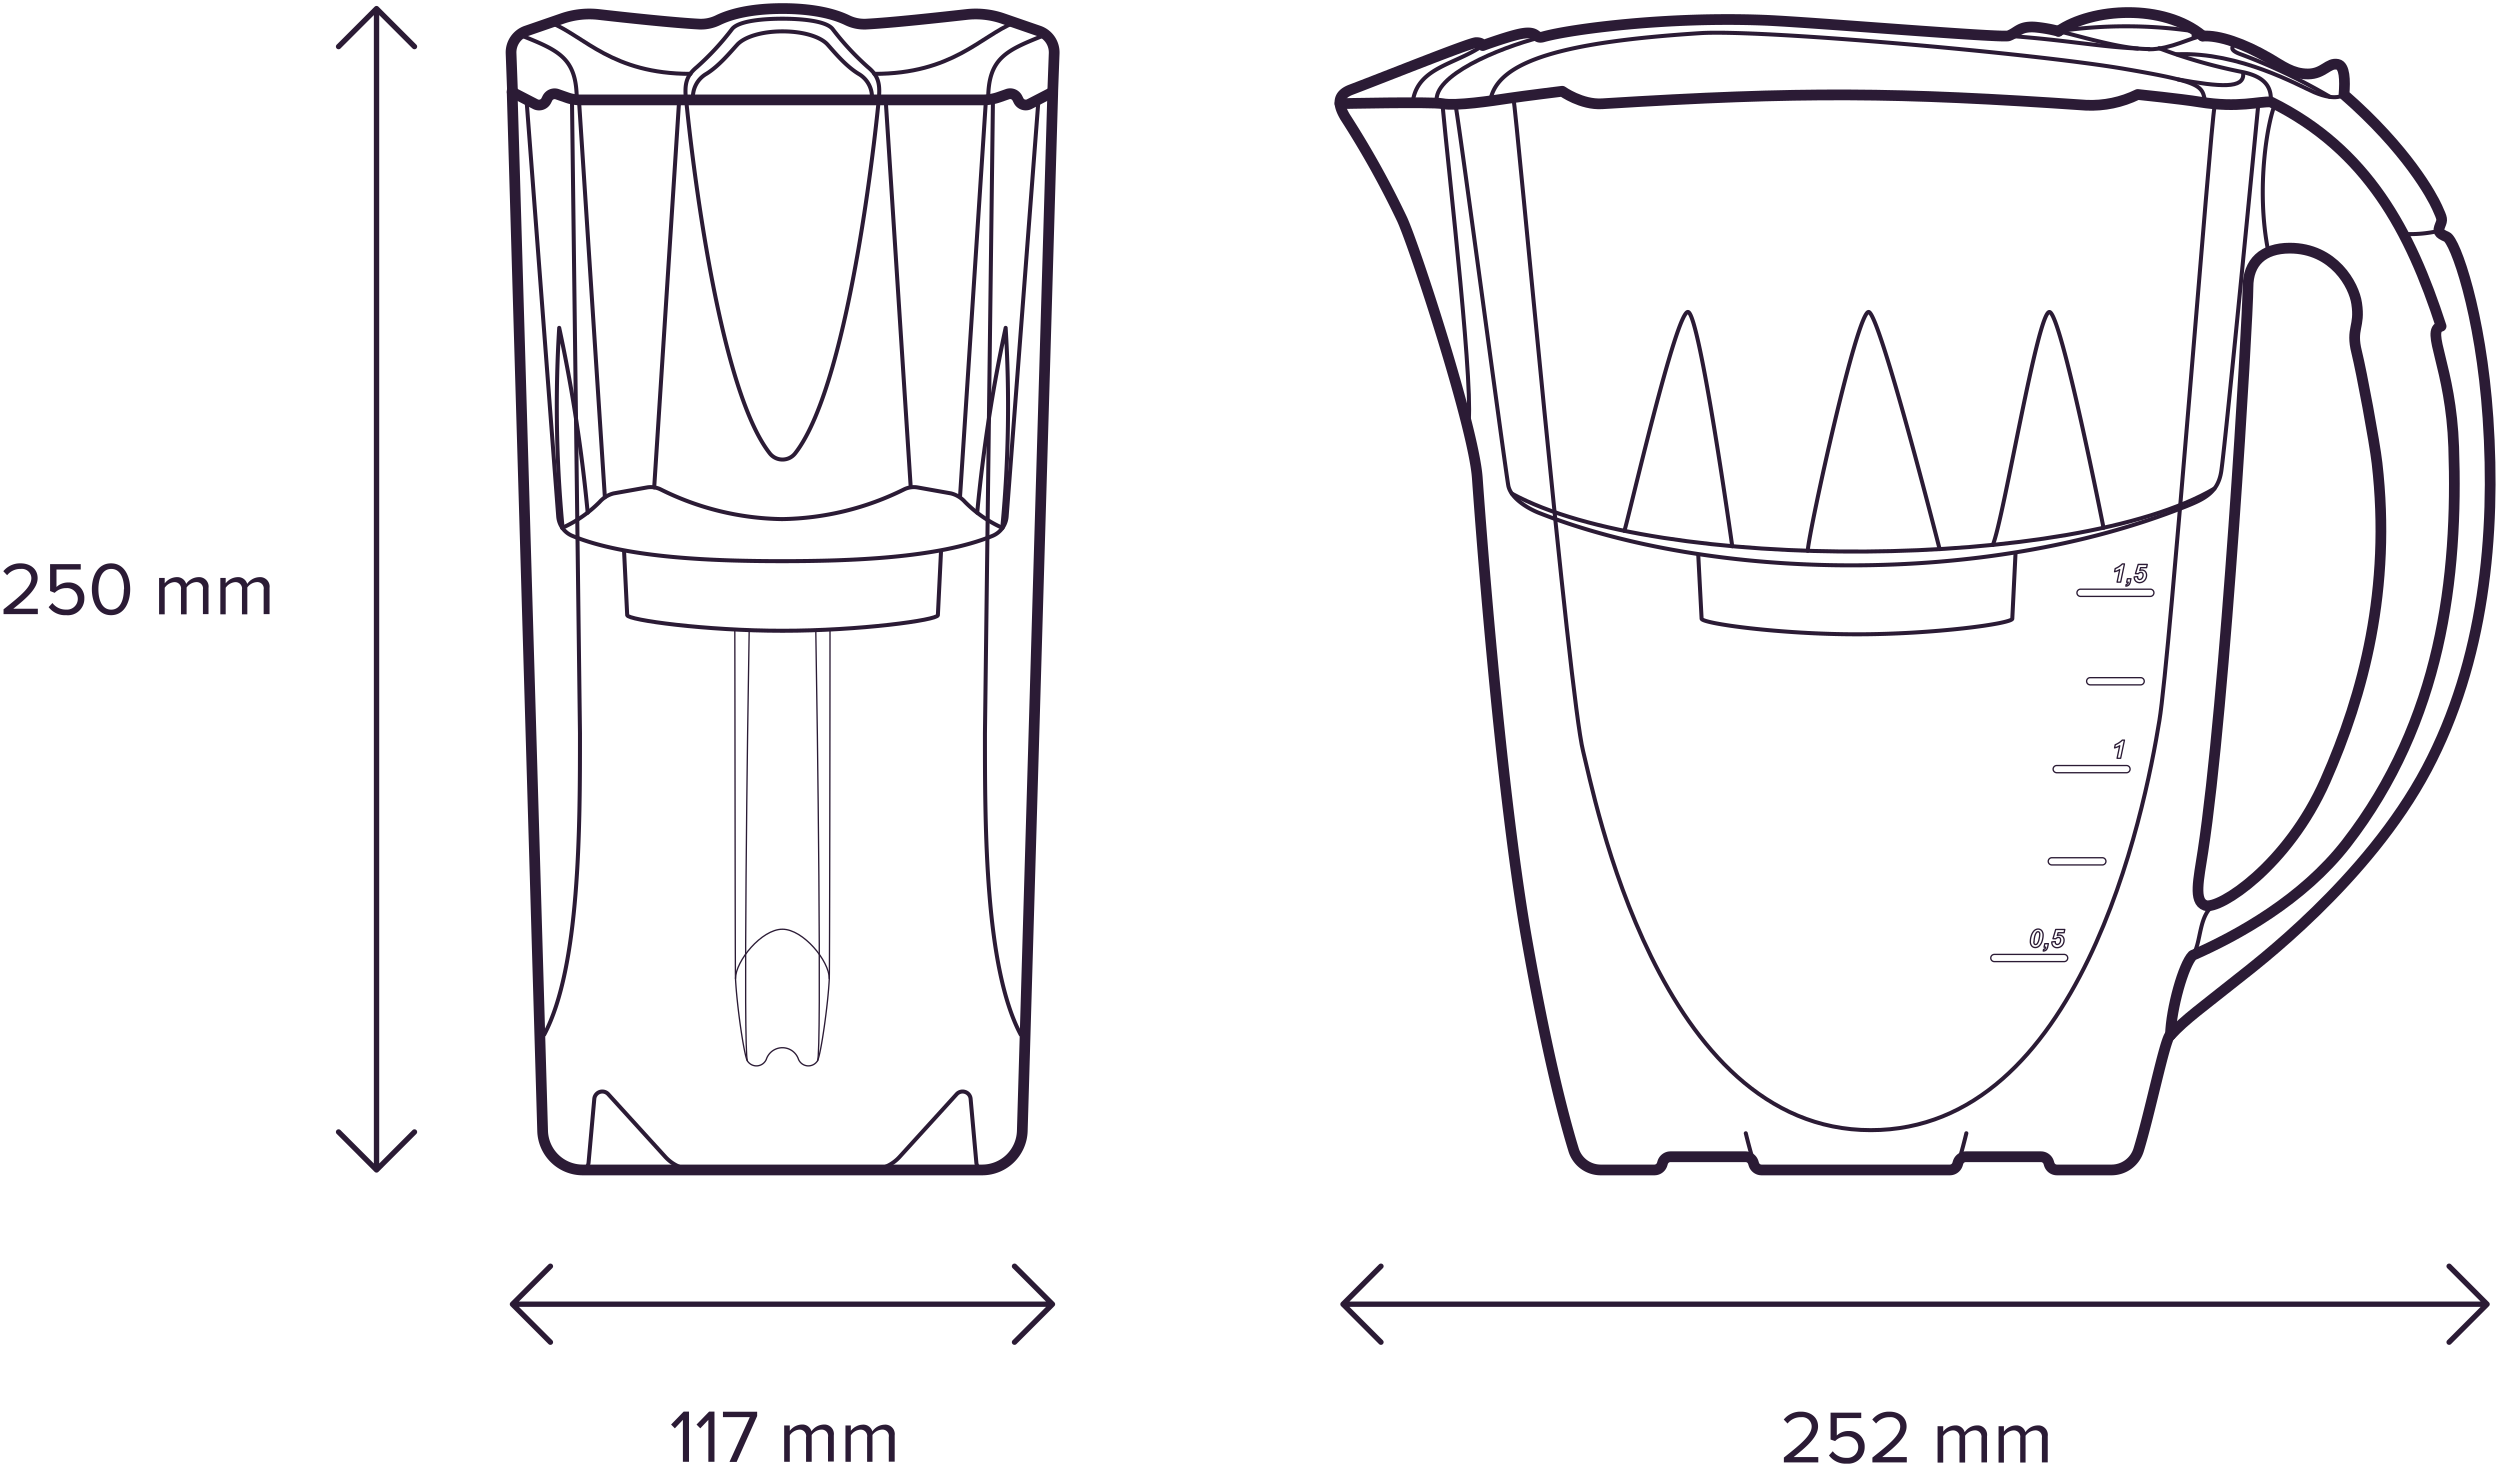 <svg xmlns="http://www.w3.org/2000/svg" width="800" viewBox="0 0 600 352.5" height="470" version="1.0"><defs><clipPath id="a"><path d="M519 7h80.574v243H519Zm0 0"/></clipPath><clipPath id="b"><path d="M.426 135H10v13H.426Zm0 0"/></clipPath></defs><path stroke-linecap="round" transform="matrix(1.288 0 0 1.289 .425 .056)" fill="none" stroke-linejoin="round" d="M404.121 192.7c2.768-3 6-5.26 12.3-10.291 3.25-2.6 24.38-18.41 35.46-39.318 10.63-20.071 12.87-43.56 11.39-65.271-1.34-19.729-6.13-33.1-7.69-33.77-1.562-.669-1.68-1-1.232-2.13.452-1.13.452-1.12-.558-3.36-.93-2.061-5.602-10.759-17.35-20.999.219-2.682.14-5.352-1.182-5.621-1.77-.37-2.628 1.79-5.539 1.79-2.91 0-4.79-1.5-7.251-2.93-4.709-2.74-9.36-4.34-12.379-4.121-2.061.151-5.82 2.46-10.001 2.46" stroke="#2b1b35" stroke-width=".75"/><path stroke-linecap="round" transform="matrix(1.288 0 0 1.289 .425 .056)" fill="none" stroke-linejoin="round" d="M418.549 53.44c0-4.7 2.84-7.262 7.77-7.28 8.23 0 12.002 6.888 12.481 10.3.68 4.41-1.119 4.589 0 9.059.919 3.691 3.34 16.692 3.799 20.69 2.68 23.322-2.49 42.942-9.62 59.061-7 15.88-19.83 24.16-22.37 23.271-2.238-.782-1.258-4.8-.449-10.1 4.141-27.15 8.389-99.18 8.389-105.002Zm0 0" stroke="#2b1b35" stroke-width=".75"/><path stroke-linecap="round" transform="matrix(1.288 0 0 1.289 .425 .056)" fill="none" stroke-linejoin="round" d="M249.35 19.258s17.101-.388 19.09 0c2.49.491 9.34-.548 12.33-1 2.989-.448 10.001-1.309 10.001-1.309s3.599 2.57 7.428 2.33c37.47-2.33 54.772-2.16 90.2.27 3.317.149 6.618-.54 9.601-2 0 0 8.131.84 11.511 1.391 7.328 1.191 11.13-.151 13.31 0 17.998 8.87 25.999 24.141 31.71 41.76-3.001.84 1.828 7.389 2.35 22.48.84 24.19-2.28 51.001-20 73.83-8.17 10.51-20.36 17.19-28.64 20.82-1.692 1.679-4.002 9.83-4.141 14.862" stroke="#2b1b35" stroke-width=".75"/><path stroke-linecap="round" transform="matrix(1.288 0 0 1.289 .425 .056)" fill="none" stroke-linejoin="round" d="M277.36 18.75c1.2-7.52 13.939-11.002 39.11-12.62 11.22-.73 62.11 3.749 79.099 6.658 14.621 2.5 14.43 3.122 15 6.161m-8.57-10.009a96.529 96.529 0 0 0 15.6 4.448c4.32.921 5.37 2.93 5.2 5.561M373.92 6.63c10.68.77 16.61 2 24.059 2.37M275.92 8.46c-5 3.47-11.8 4-12.93 9.998m7.94 1.292c1 5.87 9 65.931 9.78 70.57.45 2.559 4.059 4.48 5.69 5.12 32.06 12.63 82.89 13.84 120.52-1.17 3.5-1.391 6.069-2.6 6.66-6.631.891-6.119 6.879-68.108 6.879-68.108" stroke="#2b1b35" stroke-width=".75"/><path stroke-linecap="round" transform="matrix(1.288 0 0 1.289 .425 .056)" fill="none" stroke-linejoin="round" d="M302.349 98.8c.67-1.87 9.71-41.39 11.89-40.751 2.18.64 8.21 43.612 8.21 43.612m14.061.849c.339-4.192 9.18-44.47 11.35-44.47 2 0 13.23 44.151 13.23 44.151m9.91-.772c2.001-4.7 8.389-43.67 10.569-43.37 2.182.3 10.062 40.181 10.062 40.181m32.008-78.941c-1.27 2.551-3.75 15.47-1.28 27.61M412.5 168.29c-3.27 1.821-2.561 7.191-4.24 9.549m39.229-134.331a23.646 23.646 0 0 0 6.642-.57" stroke="#2b1b35" stroke-width=".75"/><path stroke-linecap="round" transform="matrix(1.288 0 0 1.289 .425 .056)" fill="none" stroke-linejoin="round" d="M281.661 18.1c.6 2.88 10.42 111.55 13 121.73 1.998 7.81 13.888 70.55 53.6 70.55 39.089 0 51-59.17 53.78-76.26C404 122.38 411.621 22.69 412.301 20m-143.861-.739c1.13 12.398 6.209 55.998 4.7 60.198" stroke="#2b1b35" stroke-width=".75"/><path stroke-linecap="round" transform="matrix(1.288 0 0 1.289 .425 .056)" fill="none" stroke-linejoin="round" d="M281.38 91.86c27.111 14.82 105.1 14.259 130.92-.94M267.4 18.95c-.821-4.87 11.35-10.002 19.3-12.05" stroke="#2b1b35" stroke-width=".75"/><path stroke-linecap="round" transform="matrix(1.288 0 0 1.289 .425 .056)" fill="none" stroke-linejoin="round" d="M378 175.2c.004-.34.061-.68.17-1 .1-.358.285-.683.54-.95.194-.196.455-.305.73-.311a.87.87 0 0 1 .67.3c.191.245.282.551.261.86-.006.373-.07.74-.19 1.091-.098.33-.277.634-.522.88a1.013 1.013 0 0 1-.728.312.908.908 0 0 1-.37-.076.877.877 0 0 1-.3-.225 1.238 1.238 0 0 1-.26-.882Zm.65.13a.635.635 0 0 0 .09.379.231.231 0 0 0 .097.081c.037.019.079.03.125.03a.442.442 0 0 0 .184-.048.391.391 0 0 0 .143-.121c.179-.273.294-.579.342-.9.067-.276.107-.558.119-.84a.58.58 0 0 0-.091-.36.3.3 0 0 0-.1-.085.31.31 0 0 0-.128-.027.392.392 0 0 0-.312.172c-.17.258-.288.552-.34.858-.06.288-.09.579-.09.87Zm2.04.33h.66l-.109.53c-.033.24-.14.461-.3.64a.792.792 0 0 1-.542.2l.06-.3c.1-.015.191-.06.26-.13a.65.65 0 0 0 .131-.291h-.3Zm1.31-.33.639-.06v.069a.533.533 0 0 0 .1.351c.036.037.076.07.124.088.046.021.097.03.146.03a.523.523 0 0 0 .242-.06.524.524 0 0 0 .188-.158.92.92 0 0 0 .191-.62.496.496 0 0 0-.109-.35.345.345 0 0 0-.133-.093.393.393 0 0 0-.158-.028.538.538 0 0 0-.249.061.785.785 0 0 0-.23.179h-.54l.51-1.719h1.688l-.118.6h-1.122l-.148.519.188-.07h.19a.83.83 0 0 1 .631.26 1 1 0 0 1 .249.692c0 .239-.058.475-.17.688a1.26 1.26 0 0 1-1.128.7 1.001 1.001 0 0 1-.712-.28.98.98 0 0 1-.221-.369.99.99 0 0 1-.049-.43Zm11.69-36.121.12-.588a4.02 4.02 0 0 0 1.32-.86h.4l-.71 3.378h-.66l.49-2.33a3.087 3.087 0 0 1-.479.242 3.088 3.088 0 0 1-.482.158Zm0-32.799.12-.591a3.973 3.973 0 0 0 1.32-.86h.4l-.71 3.381h-.66l.49-2.33a3.345 3.345 0 0 1-.96.4Zm2.391 1.3h.658l-.11.53c-.032.237-.136.46-.3.64a.785.785 0 0 1-.539.2l.06-.3a.486.486 0 0 0 .261-.13.589.589 0 0 0 .128-.292h-.3Zm1.27-.33.64-.061v.07a.505.505 0 0 0 .1.351.357.357 0 0 0 .27.118.52.52 0 0 0 .24-.06.534.534 0 0 0 .19-.158.944.944 0 0 0 .21-.642.52.52 0 0 0-.11-.349.405.405 0 0 0-.291-.121.56.56 0 0 0-.251.06.772.772 0 0 0-.228.182h-.542l.512-1.72h1.689l-.122.6h-1.118l-.149.52.188-.072h.191a.832.832 0 0 1 .343.066c.109.043.206.11.288.194a.996.996 0 0 1 .248.691c0 .24-.057.476-.17.691a1.28 1.28 0 0 1-1.13.7 1.002 1.002 0 0 1-.71-.282.994.994 0 0 1-.288-.779ZM384.291 179h-13a.67.67 0 1 1 0-1.34h13c.176 0 .346.07.473.197a.662.662 0 0 1 0 .946.668.668 0 0 1-.473.197Zm11.62-35.17H382.91a.675.675 0 0 1-.67-.67c0-.178.072-.348.197-.475a.678.678 0 0 1 .473-.194h13.002c.176 0 .346.07.473.194a.682.682 0 0 1 .197.476.675.675 0 0 1-.67.67Zm4.439-32.829h-13a.67.67 0 0 1 0-1.34h13a.667.667 0 0 1 .473 1.143.67.67 0 0 1-.473.197Zm-8.931 50h-9.42a.676.676 0 0 1-.67-.672.68.68 0 0 1 .197-.473.663.663 0 0 1 .473-.197h9.401a.669.669 0 0 1 .491 1.136.68.68 0 0 1-.472.206Zm7.13-33.532h-9.398a.67.67 0 1 1 0-1.34h9.398a.67.67 0 1 1 0 1.34Zm0 0" stroke="#2b1b35" stroke-width=".25"/><path stroke-linecap="round" transform="matrix(1.288 0 0 1.289 .425 .056)" fill="none" stroke-linejoin="round" d="M405.54 14.749c7.86 1.4 12.35 1.77 12.12-1.11m-12.35-3.579c11.69-.49 22.87 5.928 25.599 7.08 4.302 1.81 5.532.379 5.532.379" stroke="#2b1b35" stroke-width=".75"/><path stroke-linecap="round" transform="matrix(1.288 0 0 1.289 .425 .056)" fill="none" stroke-linejoin="round" d="M416.39 7.84c-.821.83-1.519 1.42 1 2.29A105.701 105.701 0 0 1 433.84 18M383.23 5.77a87.113 87.113 0 0 1 25.199 0V7" stroke="#2b1b35" stroke-width=".75"/><path stroke-linecap="round" transform="matrix(1.288 0 0 1.289 .425 .056)" fill="none" stroke-linejoin="round" d="M408.941 5.77c-8.221-5.292-20.212-4.092-25.702 0" stroke="#2b1b35" stroke-width=".75"/><path stroke-linecap="round" transform="matrix(1.288 0 0 1.289 .425 .056)" fill="none" stroke-linejoin="round" d="M410.09 6.63c-7.321-6.07-20.59-5.21-26.86-.86" stroke="#2b1b35" stroke-width="2"/><g clip-path="url(#a)"><path stroke-linecap="round" transform="matrix(1.288 0 0 1.289 .425 .056)" fill="none" stroke-linejoin="round" d="M404.121 192.7c2.768-3 6-5.26 12.3-10.291 3.25-2.6 24.38-18.41 35.46-39.318 10.63-20.071 12.87-43.56 11.39-65.271-1.34-19.729-6.13-33.1-7.69-33.77-1.562-.669-1.68-1-1.232-2.13.452-1.13.452-1.12-.558-3.36-.93-2.061-5.602-10.759-17.35-20.999.219-2.682.14-5.352-1.182-5.621-1.77-.37-2.628 1.79-5.539 1.79-2.91 0-4.79-1.5-7.251-2.93-4.709-2.74-9.36-4.34-12.379-4.121" stroke="#2b1b35" stroke-width="2"/></g><path stroke-linecap="round" transform="matrix(1.288 0 0 1.289 .425 .056)" fill="none" stroke-linejoin="round" d="M418.549 53.44c0-4.7 2.84-7.262 7.77-7.28 8.23 0 12.002 6.888 12.481 10.3.68 4.41-1.119 4.589 0 9.059.919 3.691 3.34 16.692 3.799 20.69 2.68 23.322-2.49 42.942-9.62 59.061-7 15.88-19.83 24.16-22.37 23.271-2.238-.782-1.258-4.8-.449-10.1 4.141-27.15 8.389-99.18 8.389-105.002Zm0 0" stroke="#2b1b35" stroke-width="2"/><path stroke-linecap="round" transform="matrix(1.288 0 0 1.289 .425 .056)" fill="none" stroke-linejoin="round" d="M249.35 19.258s17.101-.388 19.09 0c2.49.491 9.34-.548 12.33-1 2.989-.448 10.001-1.309 10.001-1.309s3.599 2.57 7.428 2.33c37.47-2.33 54.772-2.16 90.2.27 3.317.149 6.618-.54 9.601-2 0 0 8.131.84 11.511 1.391 7.328 1.191 11.13-.151 13.31 0 17.998 8.87 25.999 24.141 31.71 41.76-3.001.84 1.828 7.389 2.35 22.48.84 24.19-2.28 51.001-20 73.83-8.17 10.51-20.36 17.19-28.64 20.82-1.692 1.679-4.002 9.83-4.141 14.862" stroke="#2b1b35" stroke-width="2"/><path stroke-linecap="round" transform="matrix(1.288 0 0 1.289 .425 .056)" fill="none" stroke-linejoin="round" d="M400.11 9.09c-6.851 0-16.37-3.781-21.27-4.09-2.901-.18-3.21 1-4.92 1.63-1.24.43-36.84-2.552-45.341-2.9-18-.74-36.21 1.64-41.38 3.091-1.74.488-.67-1.491-4.998-.382-2.48.63-6.242 2-6.242 2s-.1-.548-1.22-.548c-1.118 0-16.318 6.11-23.328 8.77-2.483.94-2.561 2.588-1.1 5.067a169.28 169.28 0 0 1 10.629 19.071c2.45 5.361 13.32 38.712 14 48.1.3 4.24 3.999 56.001 9.18 85.73 3.44 19.58 6.539 32.16 8.77 39.422a5.29 5.29 0 0 0 1.913 2.706 5.27 5.27 0 0 0 3.147 1.033h10.001a1.509 1.509 0 0 0 1.44-1.07l.097-.32a1.525 1.525 0 0 1 1.44-1.07h14a1.514 1.514 0 0 1 1.44 1.07l.1.32a1.51 1.51 0 0 0 1.44 1.07h35.083a1.509 1.509 0 0 0 1.44-1.07l.1-.32a1.52 1.52 0 0 1 1.44-1.07h14c.321.002.637.106.894.3.261.19.452.46.546.77l.1.32c.094.31.285.58.543.773.26.191.573.297.897.297h10.168a5.287 5.287 0 0 0 5.051-3.721c2.1-6.819 4.83-20.268 5.83-21.368" stroke="#2b1b35" stroke-width=".75"/><path stroke-linecap="round" transform="matrix(1.288 0 0 1.289 .425 .056)" fill="none" stroke-linejoin="round" d="M383.23 5.77a27.276 27.276 0 0 0-4.39-.77c-2.901-.18-3.21 1-4.92 1.63-1.24.43-36.84-2.552-45.341-2.9-18-.74-36.21 1.64-41.38 3.091-1.74.488-.67-1.491-4.998-.382-2.48.63-6.242 2-6.242 2s-.1-.548-1.22-.548c-1.118 0-16.318 6.11-23.328 8.77-2.483.94-2.561 2.588-1.1 5.067a169.28 169.28 0 0 1 10.629 19.071c2.45 5.361 13.32 38.712 14 48.1.3 4.24 3.999 56.001 9.18 85.73 3.44 19.58 6.539 32.16 8.77 39.422a5.29 5.29 0 0 0 1.913 2.706 5.27 5.27 0 0 0 3.147 1.033h10.001a1.509 1.509 0 0 0 1.44-1.07l.097-.32a1.525 1.525 0 0 1 1.44-1.07h14a1.514 1.514 0 0 1 1.44 1.07l.1.32a1.51 1.51 0 0 0 1.44 1.07h35.083a1.509 1.509 0 0 0 1.44-1.07l.1-.32a1.52 1.52 0 0 1 1.44-1.07h14c.321.002.637.106.894.3.261.19.452.46.546.77l.1.32c.094.31.285.58.543.773.26.191.573.297.897.297h10.168a5.287 5.287 0 0 0 5.051-3.721c2.1-6.819 4.83-20.268 5.83-21.368" stroke="#2b1b35" stroke-width="2"/><path stroke-linecap="round" transform="matrix(1.288 0 0 1.289 .425 .056)" fill="none" stroke-linejoin="round" d="M326.541 216.72s-.79-2.551-1.57-5.76m39.539 5.76s.79-2.551 1.561-5.76m8.559-95.801c-.07.921-14.65 2.9-28.94 2.9-14.289 0-28.89-2-28.94-2.9m-.01 0-.621-11.801m58.511 11.801.6-12.098M161.769 217.79c1.043 0 2.07-.218 3.022-.636a7.446 7.446 0 0 0 2.508-1.803l10.64-11.68a1.495 1.495 0 0 1 1.577-.4 1.486 1.486 0 0 1 1.013 1.27l1.07 11.889a1.493 1.493 0 0 0 1.491 1.36m-53.92 0a7.476 7.476 0 0 1-5.53-2.44l-10.641-11.679a1.495 1.495 0 0 0-2.268.085 1.514 1.514 0 0 0-.321.785l-1.07 11.889a1.49 1.49 0 0 1-1.489 1.36M95.1 17.11l4.35 2.248a1.494 1.494 0 0 0 2-.658l.229-.46c.167-.324.442-.579.776-.715.34-.134.712-.146 1.055-.024l1.861.648a7.448 7.448 0 0 0 2.459.41h75c1.003 0 2-.17 2.95-.5l1.63-.57a1.489 1.489 0 0 1 1.829.742l.23.458a1.489 1.489 0 0 0 2 .66l4.351-2.248" stroke="#2b1b35" stroke-width=".75"/><path stroke-linecap="round" transform="matrix(1.288 0 0 1.289 .425 .056)" fill="none" stroke-linejoin="round" d="m195.83 17.38-5.67 193.15a7.494 7.494 0 0 1-2.264 5.145 7.487 7.487 0 0 1-5.206 2.115h-74.439a7.477 7.477 0 0 1-7.47-7.261L95.11 17.38v-.53" stroke="#2b1b35" stroke-width=".75"/><path stroke-linecap="round" transform="matrix(1.288 0 0 1.289 .425 .056)" fill="none" stroke-linejoin="round" d="m106.25 18.558 1.489 117.933c0 17.568 0 43.548-6.648 56.08m83.6-174.013L183.2 136.491c0 17.568 0 43.548 6.65 56.08M163.409 18.558s-4.89 52.183-15.57 65.802a2.989 2.989 0 0 1-2.368 1.16 3.007 3.007 0 0 1-2.371-1.16c-10.69-13.62-15.57-65.802-15.57-65.802M96.45 6.421c7.281 2.918 10.689 4.218 10.689 12.11" stroke="#2b1b35" stroke-width=".75"/><path stroke-linecap="round" transform="matrix(1.288 0 0 1.289 .425 .056)" fill="none" stroke-linejoin="round" d="m195.83 17.11.27-7.22a4.241 4.241 0 0 0-.735-2.557 4.255 4.255 0 0 0-2.116-1.612l-6.7-2.312a15.505 15.505 0 0 0-6.809-.749c-4.999.56-14 1.549-18.741 1.791A7.25 7.25 0 0 1 157.5 3.7c-3.55-1.691-8.191-2.149-11.999-2.149-3.81 0-8.47.448-12.002 2.149a7.25 7.25 0 0 1-3.499.75c-4.71-.242-13.77-1.221-18.741-1.79a15.51 15.51 0 0 0-6.81.748l-6.7 2.312a4.25 4.25 0 0 0-2.112 1.612A4.244 4.244 0 0 0 94.9 9.89l.27 7.219" stroke="#2b1b35" stroke-width=".75"/><path stroke-linecap="round" transform="matrix(1.288 0 0 1.289 .425 .056)" fill="none" stroke-linejoin="round" d="m95.1 17.11 4.35 2.248a1.494 1.494 0 0 0 2-.658l.229-.46c.167-.324.442-.579.776-.715.34-.134.712-.146 1.055-.024l1.861.648a7.448 7.448 0 0 0 2.459.41h75c1.003 0 2-.17 2.95-.5l1.63-.57a1.489 1.489 0 0 1 1.829.742l.23.458a1.489 1.489 0 0 0 2 .66l4.351-2.248" stroke="#2b1b35" stroke-width="2"/><path stroke-linecap="round" transform="matrix(1.288 0 0 1.289 .425 .056)" fill="none" stroke-linejoin="round" d="m195.83 17.38-5.67 193.15a7.494 7.494 0 0 1-2.264 5.145 7.487 7.487 0 0 1-5.206 2.115h-74.439a7.477 7.477 0 0 1-7.47-7.261L95.11 17.38v-.53" stroke="#2b1b35" stroke-width="2"/><path stroke-linecap="round" transform="matrix(1.288 0 0 1.289 .425 .056)" fill="none" stroke-linejoin="round" d="m195.83 17.11.27-7.22a4.241 4.241 0 0 0-.735-2.557 4.255 4.255 0 0 0-2.116-1.612l-6.7-2.312a15.505 15.505 0 0 0-6.809-.749c-4.999.56-14 1.549-18.741 1.791A7.25 7.25 0 0 1 157.5 3.7c-3.55-1.691-8.191-2.149-11.999-2.149-3.81 0-8.47.448-12.002 2.149a7.25 7.25 0 0 1-3.499.75c-4.71-.242-13.77-1.221-18.741-1.79a15.51 15.51 0 0 0-6.81.748l-6.7 2.312a4.25 4.25 0 0 0-2.112 1.612A4.244 4.244 0 0 0 94.9 9.89l.27 7.219" stroke="#2b1b35" stroke-width="2"/><path stroke-linecap="round" transform="matrix(1.288 0 0 1.289 .425 .056)" fill="none" stroke-linejoin="round" d="M194.49 6.421c-7.28 2.918-10.69 4.218-10.69 12.11m-21.67-.012a4.995 4.995 0 0 0-2.471-4.81c-2.359-1.43-4.478-4-5.77-5.44-1.288-1.439-4.459-2.47-8.418-2.47-3.96 0-7.122 1.061-8.422 2.47-1.298 1.41-3.42 4-5.77 5.44a5.017 5.017 0 0 0-1.94 2.043 4.997 4.997 0 0 0-.53 2.767" stroke="#2b1b35" stroke-width=".75"/><path stroke-linecap="round" transform="matrix(1.288 0 0 1.289 .425 .056)" fill="none" stroke-linejoin="round" d="M163.409 18.561c.291-2.9 0-4.442-1.998-6.091a49.614 49.614 0 0 1-6.572-7.08c-1.228-1.62-6.17-1.951-9.39-1.951-3.219 0-8.158.33-9.388 1.952a49.419 49.419 0 0 1-6.57 7.079c-2 1.66-2.28 3.191-2 6.091M121.57 90.7l4.68-72.55m-13.87 74.38-4.829-73.972m1.628 76.851a294.923 294.923 0 0 0-5.308-34.408 237.75 237.75 0 0 0 .588 36.79" stroke="#2b1b35" stroke-width=".75"/><path stroke-linecap="round" transform="matrix(1.288 0 0 1.289 .425 .056)" fill="none" stroke-linejoin="round" d="m193.18 18.48-5.94 77.641a4.27 4.27 0 0 1-2.649 3.619c-10.11 4.17-26.82 4.7-39.18 4.7s-29.001-.53-39.07-4.7a4.242 4.242 0 0 1-1.84-1.434 4.296 4.296 0 0 1-.812-2.185l-5.909-77.56" stroke="#2b1b35" stroke-width=".75"/><path stroke-linecap="round" transform="matrix(1.288 0 0 1.289 .425 .056)" fill="none" stroke-linejoin="round" d="M186.47 98.249a23.033 23.033 0 0 1-7-4.85 5.173 5.173 0 0 0-2.61-1.578l-6.169-1.1a4.143 4.143 0 0 0-2.531.34 52.826 52.826 0 0 1-22.771 5.548 52.256 52.256 0 0 1-22.659-5.549 4.143 4.143 0 0 0-2.531-.34l-6.17 1.1a5.198 5.198 0 0 0-2.61 1.58 23.033 23.033 0 0 1-7 4.849M169.37 90.7l-4.651-71.89m13.83 73.72 4.82-73.72" stroke="#2b1b35" stroke-width=".75"/><path stroke-linecap="round" transform="matrix(1.288 0 0 1.289 .425 .056)" fill="none" stroke-linejoin="round" d="M181.76 95.409a295.544 295.544 0 0 1 5.299-34.408 237.75 237.75 0 0 1-.588 36.79" stroke="#2b1b35" stroke-width=".75"/><path stroke-linecap="round" transform="matrix(1.288 0 0 1.289 .425 .056)" fill="none" stroke-linejoin="round" d="M139.271 117.271c-.321 17.22-1.11 78.2-.342 80.178" stroke="#2b1b35" stroke-width=".25"/><path stroke-linecap="round" transform="matrix(1.288 0 0 1.289 .425 .056)" fill="none" stroke-linejoin="round" d="M154.33 117.39c0 11.821-.061 63.319-.131 64.77-.24 4.94-1.558 14.059-2.189 15.29a2.01 2.01 0 0 1-1.852.96 2.005 2.005 0 0 1-1.698-1.21 3.16 3.16 0 0 0-6 0 2.005 2.005 0 0 1-1.7 1.21 2.005 2.005 0 0 1-1.85-.96c-.63-1.231-1.949-10.34-2.189-15.29-.072-1.46-.09-53.179-.13-65.001" stroke="#2b1b35" stroke-width=".25"/><path stroke-linecap="round" transform="matrix(1.288 0 0 1.289 .425 .056)" fill="none" stroke-linejoin="round" d="M154.199 182.16c0-3.27-4.86-9.191-8.74-9.191-3.878 0-8.738 5.922-8.738 9.191" stroke="#2b1b35" stroke-width=".25"/><path stroke-linecap="round" transform="matrix(1.288 0 0 1.289 .425 .056)" fill="none" stroke-linejoin="round" d="M151.68 117.271c.32 17.22 1.1 78.2.34 80.178" stroke="#2b1b35" stroke-width=".25"/><path stroke-linecap="round" transform="matrix(1.288 0 0 1.289 .425 .056)" fill="none" stroke-linejoin="round" d="M102.26 4.151c6.33 2.558 11.46 9.558 26.07 9.558m60.339-9.558c-6.318 2.558-11.47 9.558-26.079 9.558m11.839 100.792c-.07.918-14.649 2.9-28.94 2.9-14.288 0-28.889-2-28.94-2.9m-.009 0-.58-11.84m58.469 11.84.582-11.84" stroke="#2b1b35" stroke-width=".75"/><path stroke-linecap="round" transform="matrix(1.288 0 0 1.289 .425 .056)" fill="none" stroke-linejoin="round" d="M69.831 1.56v216.23M62.759 8.63l7.072-7.07 7.07 7.07m0 202.09-7.07 7.07-7.072-7.07m133.021 32.069H95.16m93.551-7.07 7.07 7.07-7.07 7.07m-86.481.001-7.07-7.071 7.07-7.07m360.869 7.07h-213.18m206.11-7.07 7.07 7.07-7.07 7.07m-199.039.001-7.07-7.071 7.07-7.07" stroke="#2b1b35"/><g clip-path="url(#b)"><path fill="#2b1b35" d="M.852 147.422v-1.184c4.328-3.418 6.671-5.414 6.671-7.488a2.247 2.247 0 0 0-1.582-2.117 2.27 2.27 0 0 0-.93-.09 4.043 4.043 0 0 0-1.827.363 3.988 3.988 0 0 0-1.47 1.149l-.917-.957a5.155 5.155 0 0 1 1.871-1.438 5.196 5.196 0 0 1 2.316-.457c2 0 4.047 1.137 4.047 3.547s-2.484 4.691-5.847 7.348h5.898v1.289H.852Zm0 0"/></g><path fill="#2b1b35" d="m11.672 145.71.918-.991a3.96 3.96 0 0 0 1.453 1.195 4.005 4.005 0 0 0 1.844.387 2.586 2.586 0 0 0 2.57-1.54 2.59 2.59 0 0 0-1.504-3.473 2.476 2.476 0 0 0-1.039-.14 3.777 3.777 0 0 0-2.785 1.133l-1.11-.437v-6.446h7.36v1.29h-5.824v4.187a4.057 4.057 0 0 1 2.82-1.082 3.694 3.694 0 0 1 2.793 1.074c.363.367.648.801.832 1.285.188.48.27.993.242 1.508a3.918 3.918 0 0 1-.324 1.621 3.93 3.93 0 0 1-2.387 2.188c-.527.172-1.09.23-1.644.176a4.904 4.904 0 0 1-2.348-.442 4.966 4.966 0 0 1-1.867-1.492Zm10.375-4.292c0-2.941 1.289-6.215 4.598-6.215 3.312 0 4.601 3.274 4.601 6.215 0 2.937-1.289 6.227-4.601 6.227-3.31 0-4.598-3.301-4.598-6.227Zm7.73 0c0-2.398-.773-4.875-3.066-4.875-2.293 0-3.094 2.465-3.094 4.875s.774 4.898 3.067 4.898 3.043-2.5 3.043-4.898Zm18.926 6.004v-5.914a1.533 1.533 0 0 0-.926-1.696 1.574 1.574 0 0 0-.683-.109 3.06 3.06 0 0 0-2.305 1.29v6.445h-1.355v-5.918c.043-.23.03-.465-.032-.692a1.553 1.553 0 0 0-.895-1.004 1.574 1.574 0 0 0-.683-.11 3 3 0 0 0-1.3.415 3.009 3.009 0 0 0-.993.941v6.368H38.18v-8.727h1.351V140a3.788 3.788 0 0 1 1.239-1.055 3.82 3.82 0 0 1 1.57-.43 2.245 2.245 0 0 1 1.465.391c.425.297.738.735.879 1.235a3.63 3.63 0 0 1 1.27-1.164 3.673 3.673 0 0 1 1.655-.461c.34-.028.68.02 1 .14.317.125.606.317.84.563.235.25.406.543.512.87.102.325.133.669.082 1.005v6.304h-1.34Zm14.574 0v-5.914a1.533 1.533 0 0 0-.363-1.297 1.57 1.57 0 0 0-.566-.399 1.557 1.557 0 0 0-.68-.109 3.068 3.068 0 0 0-2.309 1.29v6.444H58.07v-5.917c.043-.23.032-.465-.03-.692a1.553 1.553 0 0 0-.895-1.004 1.574 1.574 0 0 0-.684-.11c-.461.036-.906.18-1.3.415a3.009 3.009 0 0 0-.993.941v6.368h-1.29v-8.727h1.29V140a3.776 3.776 0 0 1 2.82-1.484 2.24 2.24 0 0 1 2.348 1.625 3.651 3.651 0 0 1 1.266-1.164 3.689 3.689 0 0 1 1.66-.461c.336-.028.68.02.996.14.32.125.605.317.84.563.234.25.41.543.511.87.106.325.133.669.086 1.005v6.304h-1.418Zm364.852 203.582v-1.184c4.328-3.418 6.672-5.414 6.672-7.492a2.215 2.215 0 0 0-.207-.91 2.341 2.341 0 0 0-.559-.75 2.27 2.27 0 0 0-.816-.453 2.206 2.206 0 0 0-.93-.09 4.053 4.053 0 0 0-1.816.371 4.097 4.097 0 0 0-1.457 1.149l-.914-.954a5.165 5.165 0 0 1 1.87-1.441 5.193 5.193 0 0 1 2.317-.453c1.996 0 4.047 1.137 4.047 3.547s-2.488 4.691-5.852 7.347h5.903v1.286h-8.274Zm10.824-1.714.914-.993a3.98 3.98 0 0 0 1.465 1.203 4.017 4.017 0 0 0 1.86.383 2.573 2.573 0 0 0 2.566-1.543c.144-.324.219-.68.215-1.035a2.539 2.539 0 0 0-.211-1.032 2.602 2.602 0 0 0-.606-.859 2.623 2.623 0 0 0-.898-.547 2.627 2.627 0 0 0-1.043-.14 3.758 3.758 0 0 0-2.781 1.132l-1.098-.37v-6.446h7.36v1.289h-5.864v4.188a4.057 4.057 0 0 1 2.82-1.082 3.76 3.76 0 0 1 1.512.242 3.667 3.667 0 0 1 2.113 2.113c.188.48.27.996.243 1.512a3.998 3.998 0 0 1-.32 1.597c-.22.508-.54.961-.942 1.332a3.937 3.937 0 0 1-3.016 1.04 4.911 4.911 0 0 1-4.29-1.984Zm10.422 1.714v-1.184c4.328-3.418 6.676-5.414 6.676-7.492a2.283 2.283 0 0 0-.77-1.66 2.287 2.287 0 0 0-1.746-.543 4.053 4.053 0 0 0-1.816.371 4.05 4.05 0 0 0-1.453 1.149l-.918-.954a5.165 5.165 0 0 1 1.87-1.441 5.193 5.193 0 0 1 2.317-.453c2 0 4.047 1.137 4.047 3.547s-2.484 4.691-5.848 7.347h5.899v1.286h-8.27Zm26.168 0v-5.918a1.516 1.516 0 0 0-.363-1.293 1.527 1.527 0 0 0-1.246-.508 2.985 2.985 0 0 0-1.301.38 3.017 3.017 0 0 0-1.004.905v6.446h-1.356v-5.914a1.533 1.533 0 0 0-.363-1.297 1.57 1.57 0 0 0-.566-.399 1.502 1.502 0 0 0-.68-.11 3.025 3.025 0 0 0-2.293 1.352v6.368h-1.355v-8.727h1.355v1.29a3.76 3.76 0 0 1 2.809-1.48 2.238 2.238 0 0 1 2.344 1.625 3.7 3.7 0 0 1 1.265-1.17 3.698 3.698 0 0 1 1.66-.456c.34-.028.68.02 1 .14.317.121.606.313.836.563.235.246.41.543.516.867.101.324.133.668.082 1.008v6.3h-1.352Zm14.512 0v-5.918a1.584 1.584 0 0 0-.035-.688 1.485 1.485 0 0 0-.332-.605 1.518 1.518 0 0 0-1.246-.508 3.055 3.055 0 0 0-1.301.38 3.06 3.06 0 0 0-1.004.905v6.446h-1.29v-5.914a1.59 1.59 0 0 0-.03-.692 1.642 1.642 0 0 0-.333-.605 1.57 1.57 0 0 0-.566-.399 1.502 1.502 0 0 0-.68-.11 3.025 3.025 0 0 0-2.297 1.352v6.368h-1.285v-8.727h1.285v1.29a3.79 3.79 0 0 1 1.243-1.052 3.729 3.729 0 0 1 1.57-.43 2.235 2.235 0 0 1 1.46.391c.43.297.743.73.884 1.235a3.662 3.662 0 0 1 1.265-1.168 3.684 3.684 0 0 1 1.66-.457c.336-.028.68.02.997.14.32.121.605.313.84.563.234.246.41.543.511.867.106.324.133.668.086 1.008v6.3h-1.402Zm-326.16-.18V340.77l-1.93 2.035-.903-.914 3.016-3.106h1.285v12.04h-1.492Zm6.109 0V340.77l-1.934 2.035-.902-.914 3.016-3.106h1.289v12.04h-1.496Zm5.09 0 4.855-10.71h-6.441v-1.29h8.207v1.031l-4.922 11.008h-1.66Zm23.629 0v-5.918a1.516 1.516 0 0 0-.364-1.293 1.498 1.498 0 0 0-.562-.398 1.521 1.521 0 0 0-.684-.113c-.457.03-.898.16-1.3.382a3.06 3.06 0 0 0-1.004.907v6.445h-1.356v-5.914a1.53 1.53 0 0 0-1.61-1.805c-.46.035-.905.176-1.3.41a3.009 3.009 0 0 0-.992.942v6.367h-1.352v-8.727h1.352v1.29c.336-.45.765-.817 1.258-1.079a3.824 3.824 0 0 1 1.601-.43 2.245 2.245 0 0 1 1.465.391c.426.297.738.735.879 1.235a3.698 3.698 0 0 1 2.926-1.625c.34-.028.68.02 1 .14.316.121.605.317.84.563a2.286 2.286 0 0 1 .597 1.875v6.304h-1.394Zm14.586 0v-5.918a1.516 1.516 0 0 0-.364-1.293 1.53 1.53 0 0 0-1.246-.512 3.1 3.1 0 0 0-1.3.383 3.06 3.06 0 0 0-1.004.907v6.445h-1.29v-5.914a1.537 1.537 0 0 0-.93-1.695 1.51 1.51 0 0 0-.683-.11 3.026 3.026 0 0 0-2.293 1.352v6.367h-1.289v-8.727h1.29v1.29a3.77 3.77 0 0 1 1.25-1.051 3.69 3.69 0 0 1 1.573-.43 2.235 2.235 0 0 1 1.461.39c.43.297.743.731.883 1.235a3.651 3.651 0 0 1 1.266-1.164 3.653 3.653 0 0 1 1.66-.461c.34-.031.68.02.996.14.32.122.606.313.84.563a2.277 2.277 0 0 1 .598 1.875v6.3h-1.352Zm0 0"/></svg>